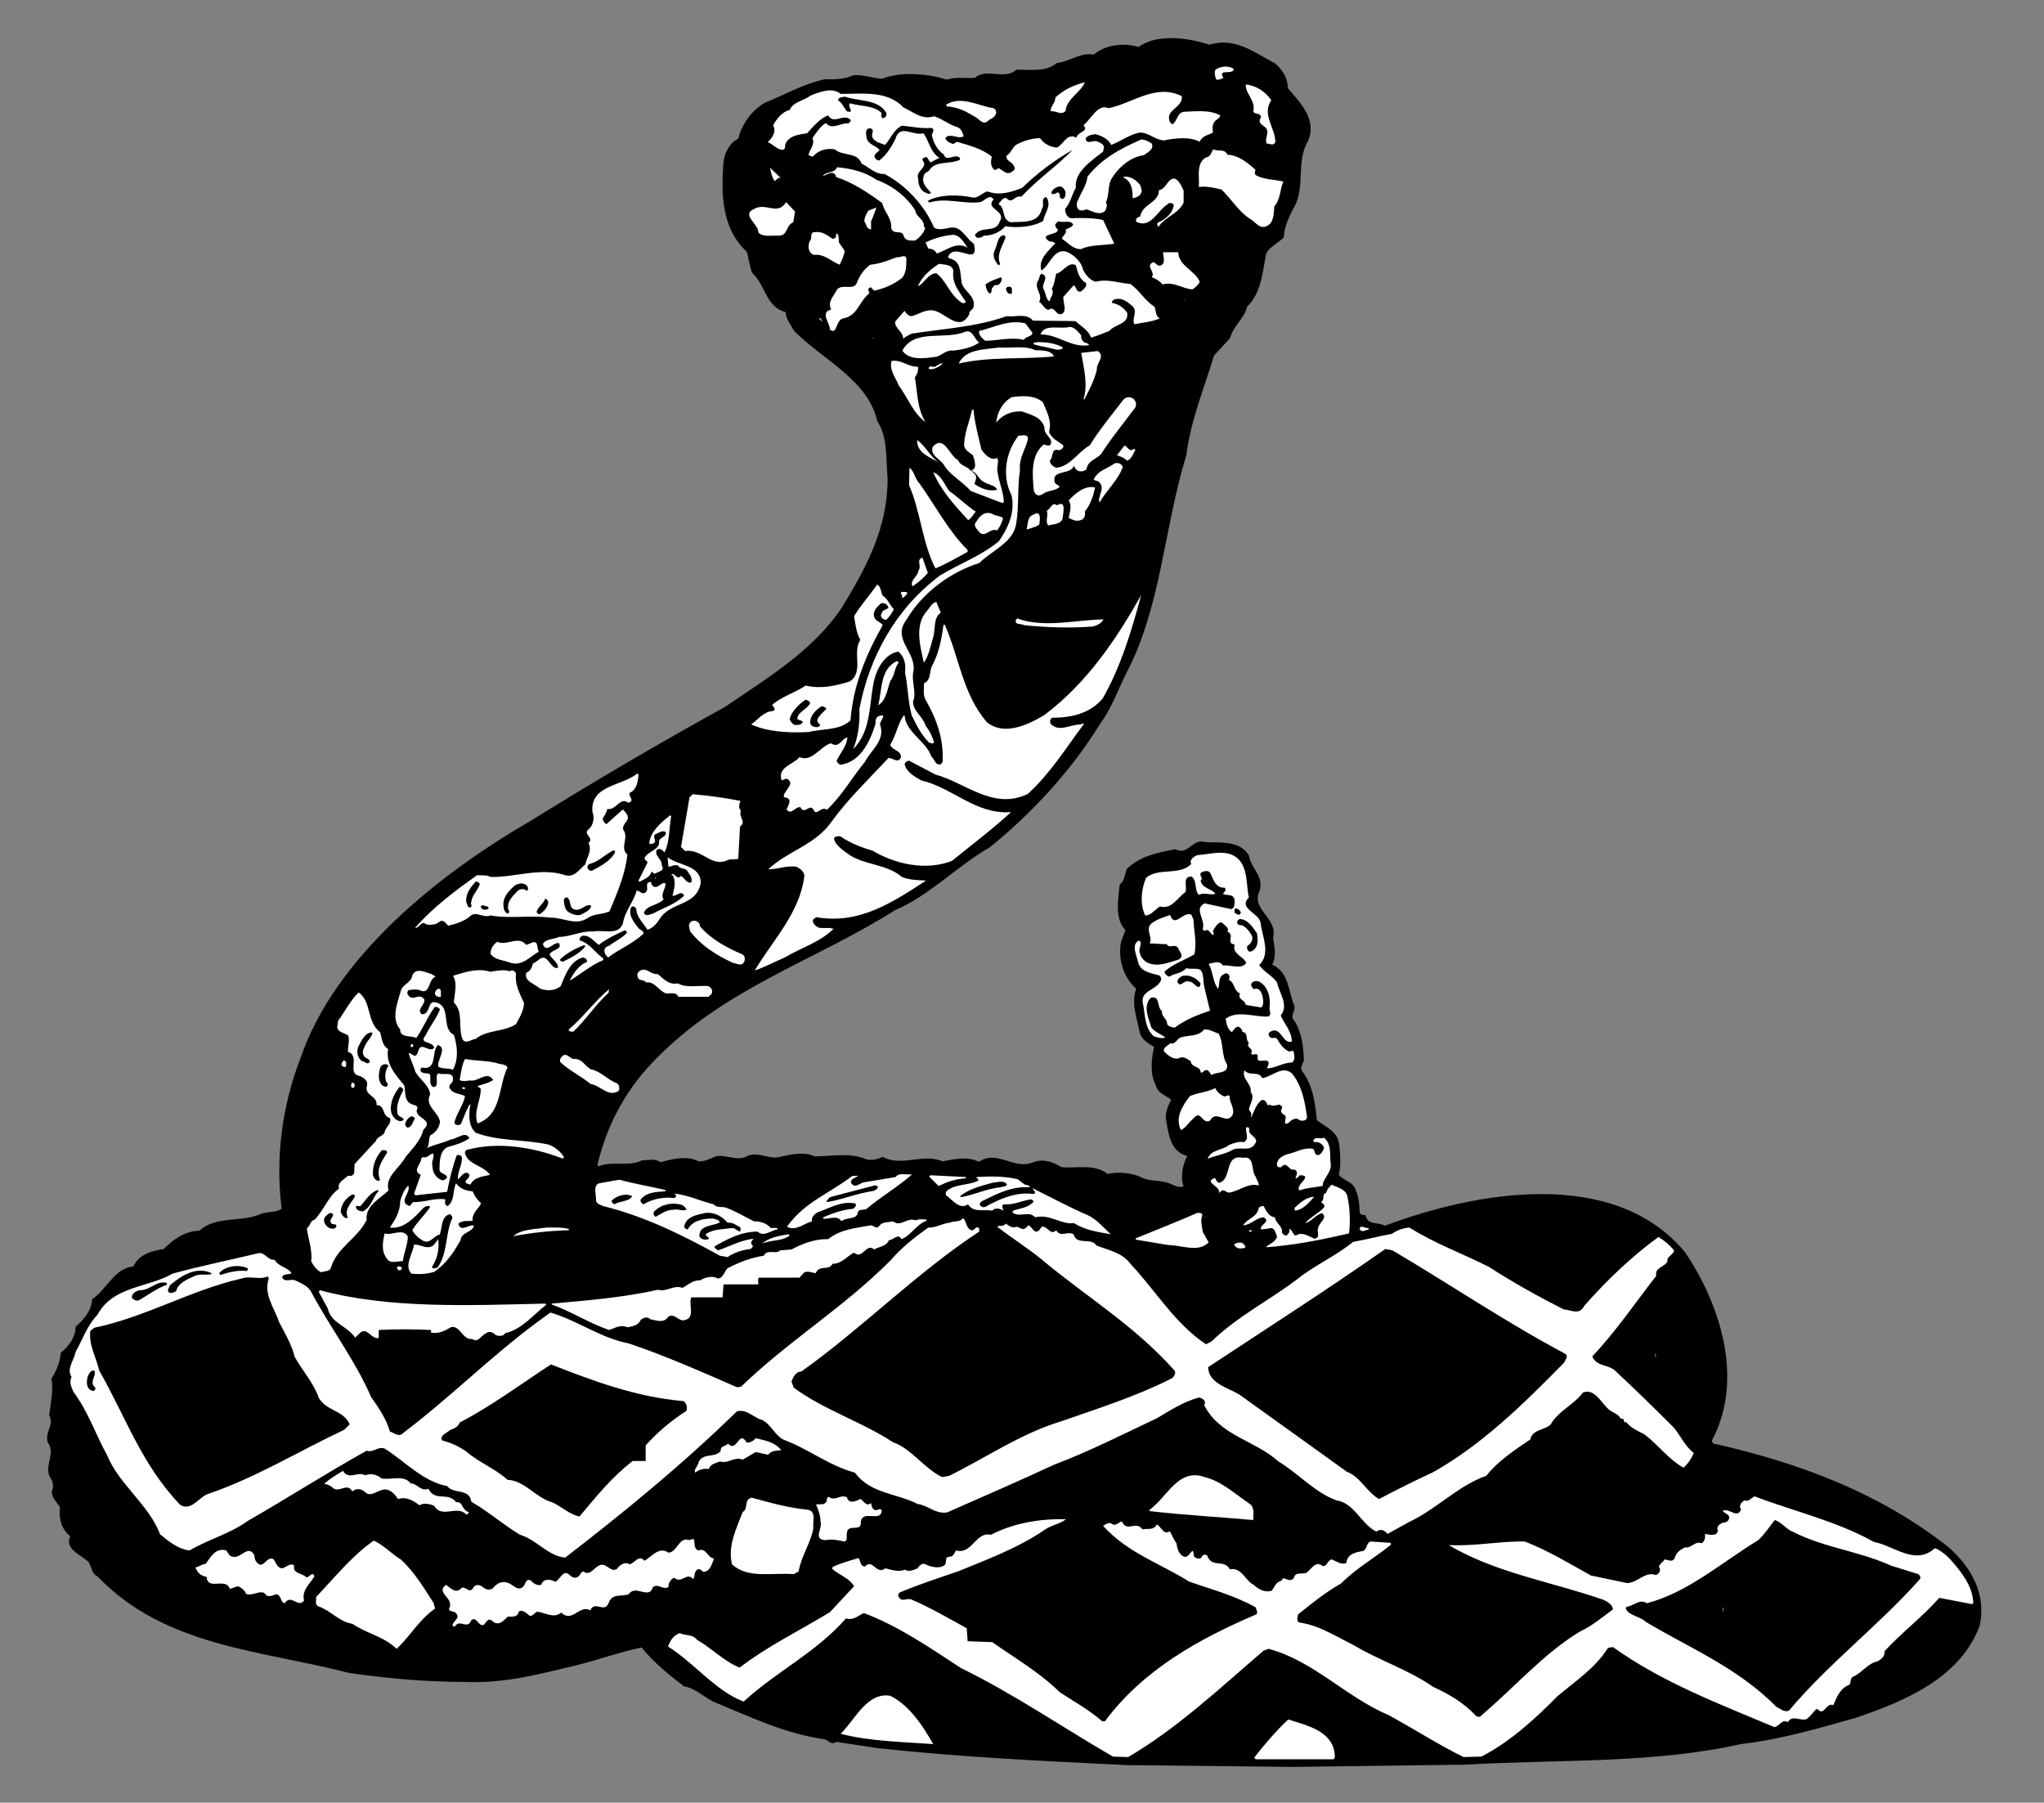 <?xml version="1.0" encoding="UTF-8" standalone="no"?>
<svg
   xmlns:dc="http://purl.org/dc/elements/1.1/"
   xmlns:cc="http://creativecommons.org/ns#"
   xmlns:rdf="http://www.w3.org/1999/02/22-rdf-syntax-ns#"
   xmlns:svg="http://www.w3.org/2000/svg"
   xmlns="http://www.w3.org/2000/svg"
   viewBox="0 0 609.333 537.333"
   height="537.333"
   width="609.333"
   xml:space="preserve"
   id="svg2"
   version="1.1"><rect x="0" y="0" width="609.333" height="537.333" fill="#808080" stroke="none"/><defs
     id="defs6" /><g
     transform="matrix(1.333,0,0,-1.333,0,537.333)"
     id="g10"><g
       transform="scale(0.1)"
       id="g12"><path
         id="path14"
         style="fill:#000000;fill-opacity:1;fill-rule:nonzero;stroke:none"
         d="m 2705,3931 c 58,18 102,-19 147,-42 17,-15 28,-33 28,-55 29,-34 66,-71 45,-119 -27,-43 -5,-106 -32,-149 -10,-20 -21,-41 -22,-66 -12,-12 -29,-19 -39,-35 -9,-42 -10,-87 -43,-120 -6,-26 -32,-44 -38,-70 l -36,-39 c -22,-73 -52,-144 -62,-223 -50,-162 -56,-341 -136,-491 -18,-37 -32,-76 -57,-110 -62,-101 -151,-199 -247,-276 -73,-42 -135,-108 -211,-140 -181,-115 -384,-174 -543,-341 -64,-67 -103,-145 -123,-229 l 3,-3 c 30,13 67,-2 96,13 15,1 30,5 42,-4 25,7 60,16 85,2 16,-1 28,8 42,12 24,2 48,-13 69,1 27,9 49,-11 75,-2 23,5 52,11 74,0 40,1 81,9 117,-7 13,-2 24,1 35,6 43,-23 90,9 134,-10 26,5 56,12 81,-1 42,28 77,-19 122,-1 22,9 45,0 63,-11 35,-3 74,8 103,-15 24,5 51,3 74,-7 15,-9 35,-7 53,-11 15,-2 28,-15 43,-10 -8,22 -2,48 8,68 -39,10 -42,52 -48,85 0,16 6,28 12,41 -11,9 -31,15 -34,32 -14,25 -10,59 -4,86 -12,7 -28,16 -32,32 -6,31 -20,65 -8,98 -29,26 -41,65 -34,105 l 10,26 c -25,25 -16,70 -13,102 12,9 11,23 16,35 30,29 70,37 109,44 28,-15 38,25 66,16 35,-2 78,4 98,-30 4,-28 34,-46 24,-79 -21,-42 42,-61 30,-105 3,-19 8,-43 -2,-60 37,-17 36,-57 48,-88 8,-14 -11,-26 2,-38 16,-25 20,-57 21,-88 -2,-8 -10,-16 -4,-24 24,-32 29,-70 33,-110 17,-13 43,-24 49,-48 3,-23 6,-51 0,-74 11,-14 33,-15 38,-35 7,-15 8,-33 9,-50 3,-6 9,-4 13,-6 5,-23 29,-14 43,-23 199,75 512,134 672,-60 78,-116 132,-283 60,-419 -2,-5 4,-10 8,-9 188,-43 366,-109 521,-231 52,-46 85,-107 69,-176 C 4383,277 4256,226 4151,190 4066,166 3981,141 3893,131 3699,87 3483,97 3276,85 l -383,-5 -373,4 c -186,9 -375,18 -558,38 l -92,14 c -11,-9 -18,5 -28,6 -89,13 -167,51 -247,84 -22,11 -40,30 -65,34 -34,26 -69,54 -95,87 -49,-10 -98,-28 -147,-40 -80,-19 -159,-41 -248,-37 -88,0 -175,8 -259,20 -196,51 -412,58 -563,216 -13,6 -13,21 -20,32 -17,17 -54,28 -41,58 -20,15 -26,41 -23,65 -7,11 -19,21 -18,36 6,12 1,24 -6,34 -9,26 14,52 -3,74 -8,23 15,39 3,61 3,27 10,55 5,82 11,18 19,36 21,58 17,14 33,34 33,58 20,18 36,37 37,62 33,21 49,69 92,73 13,27 41,35 68,39 23,23 48,40 80,41 37,34 94,18 136,37 15,6 35,3 48,12 -15,114 2,233 41,334 77,229 311,415 515,533 143,89 288,174 435,255 92,63 197,125 262,223 54,88 102,177 102,287 -4,45 1,93 -23,129 -21,93 -122,137 -186,202 -8,14 -18,26 -19,42 -45,12 -45,61 -75,88 -6,15 -7,31 -12,47 -55,51 -58,126 -52,201 3,21 13,42 33,52 8,32 29,62 59,80 45,18 87,43 136,53 21,-1 44,0 63,9 23,1 42,-7 64,-8 43,17 102,11 145,-2 20,7 41,2 62,4 28,23 66,-6 93,18 31,1 65,-6 90,15 29,3 52,24 83,19 26,22 66,27 100,17 44,31 111,20 159,5" /><path
         id="path16"
         style="fill:#ffffff;fill-opacity:1;fill-rule:nonzero;stroke:none"
         d="m 2759,3877 c 0,-15 -37,2 -23,-20 -5,-3 -11,-5 -16,-4 -2,6 -5,14 -2,22 11,8 29,10 41,2" /><path
         id="path18"
         style="fill:#ffffff;fill-opacity:1;fill-rule:nonzero;stroke:none"
         d="m 2426,3847 c -9,-23 -41,-37 -43,-64 -10,-11 -21,1 -33,-1 -2,11 11,19 10,31 20,18 42,28 66,34" /><path
         id="path20"
         style="fill:#ffffff;fill-opacity:1;fill-rule:nonzero;stroke:none"
         d="m 2843,3807 c -22,-33 10,-63 9,-94 -4,-9 -12,-3 -19,-3 -6,11 7,24 -2,35 -6,6 -19,10 -12,22 2,1 0,3 1,4 -4,9 -16,3 -17,12 5,24 -18,38 -17,59 23,-2 44,-16 57,-35" /><path
         id="path22"
         style="fill:#ffffff;fill-opacity:1;fill-rule:nonzero;stroke:none"
         d="m 1880,3821 c 48,0 105,8 140,-30 22,-10 42,-29 69,-20 19,-6 35,-20 54,-25 8,-5 10,-13 12,-20 -12,-6 -24,5 -37,0 l -4,-4 c 3,-8 11,-11 18,-13 l 8,5 c 27,-8 55,-15 78,-33 -2,-10 -4,-22 6,-30 3,0 6,1 8,4 8,-1 19,-18 31,-8 10,5 6,12 1,18 -5,5 -15,8 -13,18 12,7 13,22 27,27 14,7 32,12 48,12 9,-13 23,-20 38,-21 14,7 23,34 43,22 3,14 29,13 16,28 17,13 32,49 56,38 54,11 106,56 164,27 3,-27 -40,-30 -26,-59 l 5,-4 c 11,7 10,25 25,28 27,1 59,5 82,-8 -1,-8 -13,-10 -15,-18 -4,-6 -1,-16 -2,-21 -10,-5 -24,-7 -29,-20 -22,12 -56,8 -80,3 -23,1 -40,25 -64,15 -19,-6 -35,-18 -54,-25 -7,14 -21,20 -35,24 -8,-1 -16,-2 -22,-9 1,-17 18,-2 27,-8 5,-2 12,-5 14,-11 l -2,-11 c -25,-20 -65,-45 -61,-81 -9,-15 -12,-34 -24,-47 0,-9 4,-19 13,-21 25,1 51,1 72,-4 l 25,-53 c -25,-4 -54,-2 -74,-12 -18,-1 -29,14 -43,23 0,7 12,11 8,20 5,5 14,4 17,12 -6,11 -22,3 -31,7 -4,0 -7,-4 -9,-7 -1,-5 4,-9 6,-12 -2,-13 -45,-8 -19,-26 5,0 10,-1 13,-4 -15,-17 -39,-36 -31,-61 19,12 26,47 53,43 18,-5 37,-24 40,-41 6,-12 15,-23 28,-27 28,7 51,-3 78,-5 20,-14 32,-37 54,-51 4,-8 1,-21 12,-26 -19,-8 -37,-9 -57,-13 -7,13 9,29 -5,41 -12,10 -24,20 -41,14 -2,-2 -8,-6 -2,-8 13,-2 25,-11 32,-22 3,-26 -27,-24 -40,-40 -13,-5 -27,-11 -41,-15 -5,16 -23,26 -35,37 l -95,1 c -14,18 -41,7 -59,10 -66,-24 -141,-28 -212,-39 -7,-4 -14,-6 -19,-12 0,17 -20,24 -18,39 l 21,24 c 3,-5 8,-12 16,-12 15,4 30,15 47,13 27,-3 60,-52 82,-8 -2,7 8,9 9,15 7,27 -27,37 -27,60 -3,18 -1,39 -20,47 -3,2 -7,1 -10,5 14,37 71,-25 58,30 -16,10 -24,32 -43,36 -16,2 -31,-9 -46,0 -21,49 -63,95 -111,120 -21,-1 -34,15 -51,23 -10,27 -42,16 -60,32 -17,3 -36,-1 -49,-16 -4,0 -7,1 -10,4 3,12 15,23 9,37 8,12 17,26 30,34 14,-17 33,1 50,-1 2,2 7,4 5,8 -15,16 -37,-12 -50,10 -19,-7 -34,-26 -47,-40 -19,-3 -41,-5 -49,-25 0,-5 0,-11 -5,-12 -14,0 -22,13 -34,17 10,10 20,23 12,38 7,13 21,31 37,34 8,19 31,20 46,32 20,8 49,20 68,4" /><path
         id="path24"
         style="fill:#000000;fill-opacity:1;fill-rule:nonzero;stroke:none"
         d="m 1982,3779 c 2,-6 -2,-11 -6,-12 -9,-1 -2,9 -6,13 -19,16 -46,13 -69,20 -8,-7 13,-23 -7,-18 -7,9 -11,19 -20,25 2,8 10,6 15,8 31,-11 74,-5 93,-36" /><path
         id="path26"
         style="fill:#ffffff;fill-opacity:1;fill-rule:nonzero;stroke:none"
         d="m 2226,3786 c 7,-12 -7,-20 -14,-23 -14,-16 -22,4 -34,8 -19,12 -38,21 -61,22 l -1,4 c 34,21 72,-3 106,-8 l 4,-3" /><path
         id="path28"
         style="fill:#000000;fill-opacity:1;fill-rule:nonzero;stroke:none"
         d="m 2083,3745 c 9,-4 2,-10 1,-16 3,-17 12,-33 27,-44 5,-16 22,1 33,-5 2,-1 3,-3 3,-6 -21,-11 -52,-2 -67,-21 -2,-7 -13,-7 -14,-15 -6,-16 6,-27 16,-38 -5,-6 -11,1 -16,2 -11,8 -12,20 -13,31 -5,17 24,23 10,40 -1,3 2,5 5,6 9,3 7,-9 14,-11 6,4 13,7 19,10 -21,13 -23,38 -36,55 -23,-7 -53,23 -63,-14 -9,-17 -20,-36 -36,-47 -5,1 -8,3 -10,7 -2,8 7,11 11,17 -8,9 -26,12 -29,27 -1,7 -4,21 7,21 3,1 5,-2 7,-4 0,-6 -4,-12 0,-18 7,-10 18,-11 27,-15 13,13 19,34 38,43 22,-2 44,-7 66,-5" /><path
         id="path30"
         style="fill:#ffffff;fill-opacity:1;fill-rule:nonzero;stroke:none"
         d="m 2577,3709 h -1 c 5,-12 -10,-19 -18,-25 -30,-4 -57,-27 -73,-54 -8,-16 -4,-36 -12,-52 5,-5 1,-12 -1,-18 -13,-13 -30,0 -43,3 -4,-3 -10,-3 -15,-2 -8,5 -7,17 -3,23 7,17 19,33 21,52 33,42 77,64 120,83 10,0 18,-5 25,-10" /><path
         id="path32"
         style="fill:#000000;fill-opacity:1;fill-rule:nonzero;stroke:none"
         d="m 2399,3696 c -36,-37 -79,-66 -115,-105 -14,5 -21,-18 -33,-3 -9,2 -13,-8 -18,-13 17,-11 6,-34 27,-41 27,2 62,-4 70,30 7,7 -4,25 10,26 13,-18 -4,-35 -7,-53 -24,-14 -58,-16 -85,-12 -12,-14 -30,-21 -48,-21 -4,-4 -11,-6 -16,-4 l -4,5 c 14,23 47,3 56,31 15,25 -34,27 -14,49 -9,14 -20,-4 -30,-6 -37,-5 -76,11 -114,-1 l -3,4 c 28,15 70,14 102,7 12,0 20,11 31,14 27,-10 53,-2 78,8 35,34 74,63 113,85" /><path
         id="path34"
         style="fill:#ffffff;fill-opacity:1;fill-rule:nonzero;stroke:none"
         d="m 2745,3685 c 25,-1 45,-18 63,-34 -2,-3 -3,-9 1,-12 18,-10 41,-9 61,-14 -8,-18 -6,-40 -20,-55 -2,-16 0,-37 -18,-45 -15,-6 -22,7 -34,15 -27,16 -45,47 -66,67 -16,4 -33,8 -51,6 2,21 -7,53 16,66 10,1 12,11 16,18 11,-5 26,2 32,-12" /><path
         id="path36"
         style="fill:#ffffff;fill-opacity:1;fill-rule:nonzero;stroke:none"
         d="m 1960,3629 c 33,-12 67,-36 87,-69 2,-15 21,-19 19,-36 l 3,-2 c -1,-9 -12,-23 -23,-29 -10,0 -21,-1 -25,10 -3,16 -23,1 -28,18 2,22 -16,36 -20,56 -33,24 -66,46 -103,58 -4,18 -22,5 -30,2 7,12 26,5 32,20 32,-3 62,-10 88,-28" /><path
         id="path38"
         style="fill:#ffffff;fill-opacity:1;fill-rule:nonzero;stroke:none"
         d="m 1746,3633 c -6,2 -9,-3 -13,-7 -6,6 -9,21 -11,30 l 24,-23" /><path
         id="path40"
         style="fill:#ffffff;fill-opacity:1;fill-rule:nonzero;stroke:none"
         d="m 2553,3607 c 2,-11 -9,-17 -18,-19 h -2 c 0,19 -2,38 -22,47 15,4 30,-6 39,-18 l 3,-10" /><path
         id="path42"
         style="fill:#ffffff;fill-opacity:1;fill-rule:nonzero;stroke:none"
         d="m 2647,3605 v -27 c -11,-25 -42,-32 -56,-54 -4,2 -3,7 -2,9 17,7 34,21 36,40 -3,4 -9,6 -13,2 -24,-15 -38,-56 -71,-40 -2,8 3,10 9,12 5,29 41,29 42,59 17,2 20,30 37,25 10,-7 13,-16 18,-26" /><path
         id="path44"
         style="fill:#000000;fill-opacity:1;fill-rule:nonzero;stroke:none"
         d="m 2383,3601 c 0,-5 0,-11 -5,-14 -4,-2 -7,1 -8,4 1,5 -1,9 -5,10 -3,-3 -7,-4 -12,-4 l -2,3 c 2,7 10,12 17,14 8,1 13,-6 15,-13" /><path
         id="path46"
         style="fill:#ffffff;fill-opacity:1;fill-rule:nonzero;stroke:none"
         d="m 1774,3534 c -17,-7 -12,-30 -32,-30 -16,1 -35,-4 -46,7 1,19 -40,40 -9,53 26,15 52,-16 71,15 l 20,-21 -4,-24" /><path
         id="path48"
         style="fill:#ffffff;fill-opacity:1;fill-rule:nonzero;stroke:none"
         d="m 1948,3536 v -18 c -11,1 -10,12 -15,18 0,10 5,17 9,24 l 18,7 c -4,-10 -7,-21 -12,-31" /><path
         id="path50"
         style="fill:#ffffff;fill-opacity:1;fill-rule:nonzero;stroke:none"
         d="m 1862,3497 c 4,0 8,3 8,7 v 5 c 6,0 6,-12 6,-20 l 13,-19 c -1,-11 -7,-21 -11,-31 -19,7 -34,25 -58,22 -13,5 -14,20 -9,31 7,7 -2,20 12,20 16,2 27,-7 39,-15" /><path
         id="path52"
         style="fill:#ffffff;fill-opacity:1;fill-rule:nonzero;stroke:none"
         d="m 2164,3477 c -25,15 -47,-6 -69,-13 -4,8 -11,11 -19,11 l -6,14 c 19,9 39,15 61,17 17,-1 24,-17 33,-29" /><path
         id="path54"
         style="fill:#000000;fill-opacity:1;fill-rule:nonzero;stroke:none"
         d="m 2249,3501 c -6,-19 -22,-39 -12,-61 l -4,-2 c -8,9 -14,20 -9,32 7,12 6,35 22,35 l 3,-4" /><path
         id="path56"
         style="fill:#ffffff;fill-opacity:1;fill-rule:nonzero;stroke:none"
         d="m 2635,3467 c 1,-31 38,-41 48,-66 -2,-6 -10,-13 -16,-17 -23,1 -41,18 -67,11 -6,7 -15,13 -24,16 9,13 -17,26 4,34 5,-3 9,-9 15,-8 13,5 6,20 6,30 h 34" /><path
         id="path58"
         style="fill:#ffffff;fill-opacity:1;fill-rule:nonzero;stroke:none"
         d="m 2027,3453 c 0,-15 0,-31 -9,-43 -19,-15 -40,-24 -63,-29 -4,2 -6,11 -11,6 -5,-3 0,-7 0,-12 -23,-18 -26,-51 -59,-56 -17,-5 -12,-38 -29,-25 0,15 -23,39 3,45 -10,17 7,31 13,45 13,13 37,-3 44,14 6,16 16,31 30,41 22,2 41,10 60,17 8,-2 18,8 21,-3" /><path
         id="path60"
         style="fill:#ffffff;fill-opacity:1;fill-rule:nonzero;stroke:none"
         d="m 2132,3426 c -4,-29 14,-48 28,-70 -5,-7 -12,0 -17,4 -21,18 -28,44 -49,60 -18,0 -28,-24 -41,-29 8,21 28,38 47,50 12,-2 29,-1 32,-15" /><path
         id="path62"
         style="fill:#000000;fill-opacity:1;fill-rule:nonzero;stroke:none"
         d="m 2429,3398 c 2,-9 -6,-14 -12,-19 -11,-2 -9,11 -16,14 l -23,-26 c -1,-13 9,-30 -3,-38 -15,-5 -16,20 -30,9 -10,2 -13,13 -21,18 9,18 -12,29 -3,47 5,4 2,20 13,14 10,-10 -4,-19 -1,-31 6,-9 5,-23 14,-29 2,10 12,18 5,28 6,10 7,22 10,34 16,3 26,28 44,19 4,-15 7,-31 23,-40" /><path
         id="path64"
         style="fill:#000000;fill-opacity:1;fill-rule:nonzero;stroke:none"
         d="m 2240,3409 c 1,-7 -4,-14 -10,-16 -6,3 -8,-3 -11,-6 -3,-3 1,-13 -7,-12 -5,6 -7,12 -8,20 10,8 23,11 34,16 l 2,-2" /><path
         id="path66"
         style="fill:#000000;fill-opacity:1;fill-rule:nonzero;stroke:none"
         d="m 2263,3385 v -10 c -6,-4 -12,3 -13,8 -2,8 12,10 13,2" /><path
         id="path68"
         style="fill:#ffffff;fill-opacity:1;fill-rule:nonzero;stroke:none"
         d="m 2651,3361 -5,1 h 3 z" /><path
         id="path70"
         style="fill:#ffffff;fill-opacity:1;fill-rule:nonzero;stroke:none"
         d="m 1840,3311 -9,8 h 4 z" /><path
         id="path72"
         style="fill:#ffffff;fill-opacity:1;fill-rule:nonzero;stroke:none"
         d="m 2309,3287 c -1,-10 -15,-7 -19,-16 -29,7 -60,-2 -87,-2 -7,6 -16,15 -13,22 34,8 66,26 103,17 l 16,-21" /><path
         id="path74"
         style="fill:#ffffff;fill-opacity:1;fill-rule:nonzero;stroke:none"
         d="m 2418,3281 c -1,-8 3,-14 10,-17 3,1 4,-2 7,-3 v -2 c -41,-6 -69,25 -108,24 8,25 43,11 65,17 11,0 19,-11 26,-19" /><path
         id="path76"
         style="fill:#ffffff;fill-opacity:1;fill-rule:nonzero;stroke:none"
         d="m 2190,3265 c -16,-11 -38,-16 -59,-18 -15,2 -25,-11 -38,-14 -25,-3 -59,-9 -75,14 27,50 95,23 140,42 18,6 20,-16 32,-24" /><path
         id="path78"
         style="fill:#ffffff;fill-opacity:1;fill-rule:nonzero;stroke:none"
         d="m 1951,3275 h 2 v 1 h -2 v -1" /><path
         id="path80"
         style="fill:#ffffff;fill-opacity:1;fill-rule:nonzero;stroke:none"
         d="m 2377,3254 c -1,-5 -9,-5 -14,-5 -17,5 -35,7 -51,12 -2,7 5,2 6,5 21,0 42,-2 59,-12" /><path
         id="path82"
         style="fill:#ffffff;fill-opacity:1;fill-rule:nonzero;stroke:none"
         d="m 2315,3248 c 15,-1 35,1 42,-14 -70,-7 -146,0 -213,-16 15,33 58,31 90,36 27,-2 58,5 81,-6" /><path
         id="path84"
         style="fill:#ffffff;fill-opacity:1;fill-rule:nonzero;stroke:none"
         d="m 2453,3204 c -6,-24 -17,-45 -28,-66 h -2 c 11,34 0,72 -5,104 l 37,4 c 18,-12 -4,-27 -2,-42" /><path
         id="path86"
         style="fill:#ffffff;fill-opacity:1;fill-rule:nonzero;stroke:none"
         d="m 2053,3211 c 1,-10 -2,-17 -7,-24 6,-34 5,-71 24,-100 -28,20 -40,55 -60,82 -7,18 -22,35 -16,55 23,3 37,-14 59,-13" /><path
         id="path88"
         style="fill:#ffffff;fill-opacity:1;fill-rule:nonzero;stroke:none"
         d="m 2108,3218 c -7,-7 -21,-15 -31,-12 0,12 12,0 17,7 5,2 10,7 14,5" /><path
         id="path90"
         style="fill:#ffffff;fill-opacity:1;fill-rule:nonzero;stroke:none"
         d="m 2332,3132 c 9,-21 21,-43 14,-67 6,-15 19,-20 31,-29 4,-6 -4,-10 -8,-12 -19,7 -13,-16 -21,-23 0,-8 7,-13 14,-16 32,3 49,36 75,50 23,37 49,68 76,103 5,5 12,6 19,3 7,-4 11,-13 7,-21 -25,-34 -55,-70 -77,-105 -10,-10 -30,-15 -32,-33 -5,-5 -13,-6 -19,-4 -5,3 -8,7 -9,12 -8,-23 -52,-7 -43,-39 l 11,-8 c -8,-10 -26,-8 -37,-16 -9,-7 -18,-4 -21,7 -3,34 -8,78 22,103 5,0 12,-6 16,1 5,14 -16,21 -14,36 -6,25 -32,30 -51,37 -23,1 -43,-7 -57,-25 2,22 13,45 35,57 24,3 49,5 69,-11" /><path
         id="path92"
         style="fill:#ffffff;fill-opacity:1;fill-rule:nonzero;stroke:none"
         d="m 2177,3115 c 3,-31 11,-60 18,-90 8,-10 20,-25 35,-18 5,-8 -2,-21 1,-32 3,-23 13,-43 14,-66 l -3,-3 -71,27 c -20,23 -47,35 -61,60 -9,12 -31,21 -24,39 26,28 37,-21 57,-30 4,-13 21,-13 28,-24 17,6 7,25 5,35 -8,6 -18,11 -20,22 1,29 12,53 18,80 h 3" /><path
         id="path94"
         style="fill:#ffffff;fill-opacity:1;fill-rule:nonzero;stroke:none"
         d="m 2299,3050 c -5,-24 -21,-43 -18,-71 -6,-37 -2,-80 -8,-116 -5,-45 -54,-62 -83,-91 -64,-20 -127,-66 -163,-127 -34,-45 26,-73 15,-119 -3,-22 8,-45 0,-63 -1,-22 23,-35 28,-55 9,-11 15,-24 19,-37 -3,-5 -8,-1 -12,0 -18,19 -27,38 -38,60 -9,34 -8,62 -15,96 2,19 -1,35 -15,47 -30,-5 -48,-38 -54,-64 -12,-53 -6,-114 -47,-154 11,26 15,57 14,90 22,115 80,223 180,298 44,27 93,44 132,77 20,29 37,64 28,103 -22,42 -13,97 16,133 7,-1 20,5 21,-7" /><path
         id="path96"
         style="fill:#ffffff;fill-opacity:1;fill-rule:nonzero;stroke:none"
         d="m 2101,2996 c -19,12 -51,21 -50,51 20,-14 29,-38 50,-51" /><path
         id="path98"
         style="fill:#ffffff;fill-opacity:1;fill-rule:nonzero;stroke:none"
         d="m 2535,3027 c 2,1 3,-1 4,-2 -5,-9 -9,-22 -19,-24 -6,7 -14,9 -22,12 l 17,22 c 6,-3 12,-16 20,-8" /><path
         id="path100"
         style="fill:#ffffff;fill-opacity:1;fill-rule:nonzero;stroke:none"
         d="m 2511,2987 c -10,-29 -36,-52 -51,-78 h -2 c -2,15 14,31 0,44 -4,4 -9,2 -12,6 10,21 31,24 47,36 8,2 15,-1 18,-8" /><path
         id="path102"
         style="fill:#ffffff;fill-opacity:1;fill-rule:nonzero;stroke:none"
         d="m 2057,2949 c 35,-49 63,-104 107,-148 v -4 c -24,-13 -48,-27 -72,-37 -30,58 -33,127 -59,186 l 1,39 c 11,-8 12,-25 23,-36" /><path
         id="path104"
         style="fill:#000000;fill-opacity:1;fill-rule:nonzero;stroke:none"
         d="m 2201,2953 c 9,-6 25,-7 29,-17 -18,-5 -37,3 -51,13 3,7 7,17 0,23 l -7,6 c 14,-3 16,-20 29,-25" /><path
         id="path106"
         style="fill:#ffffff;fill-opacity:1;fill-rule:nonzero;stroke:none"
         d="m 2123,2933 c 20,-14 39,-33 59,-46 -5,-7 -11,-16 -17,-19 -31,34 -61,67 -78,107 19,-7 25,-28 36,-42" /><path
         id="path108"
         style="fill:#ffffff;fill-opacity:1;fill-rule:nonzero;stroke:none"
         d="m 2449,2941 c -4,-19 -10,-38 -23,-54 2,-8 -1,-17 -9,-19 -10,-4 -19,1 -27,5 2,12 8,28 0,39 16,17 36,34 59,29" /><path
         id="path110"
         style="fill:#ffffff;fill-opacity:1;fill-rule:nonzero;stroke:none"
         d="m 2376,2870 c -6,-12 -21,-11 -32,-14 -7,10 1,22 -3,33 9,4 12,21 23,12 22,14 13,-21 12,-31" /><path
         id="path112"
         style="fill:#ffffff;fill-opacity:1;fill-rule:nonzero;stroke:none"
         d="m 2243,2873 c -2,-11 -7,-20 -13,-28 -16,6 -25,-16 -39,-5 -5,7 -16,15 -8,24 8,13 19,25 36,18 7,-5 17,-4 24,-9" /><path
         id="path114"
         style="fill:#ffffff;fill-opacity:1;fill-rule:nonzero;stroke:none"
         d="m 2324,2858 c -8,-6 -19,-8 -28,-11 3,11 1,29 15,33 18,12 15,-12 13,-22" /><path
         id="path116"
         style="fill:#ffffff;fill-opacity:1;fill-rule:nonzero;stroke:none"
         d="m 2075,2750 c -9,-11 -22,-22 -34,-30 -8,12 12,22 13,35 8,10 -6,25 9,29 l 12,-34" /><path
         id="path118"
         style="fill:#ffffff;fill-opacity:1;fill-rule:nonzero;stroke:none"
         d="m 1974,2699 c 12,-7 15,-21 25,-30 -4,-9 -10,-17 -17,-24 -7,0 -16,7 -10,15 2,8 10,7 15,12 -2,8 -11,13 -18,9 -9,-9 -19,-18 -13,-32 4,-8 14,-9 18,-16 -37,-66 -66,-134 -72,-213 -25,-23 -62,-18 -94,-26 -44,-2 -90,0 -128,17 14,10 28,29 48,30 10,3 0,11 -1,14 22,19 51,27 75,43 34,-8 65,-1 98,9 33,21 5,65 24,93 -9,16 -11,35 -14,53 15,25 35,47 52,71 8,-5 8,-17 12,-25" /><path
         id="path120"
         style="fill:#ffffff;fill-opacity:1;fill-rule:nonzero;stroke:none"
         d="m 2029,2703 c -4,-2 -8,-11 -12,-8 3,5 -6,9 0,13 3,-3 12,3 12,-5" /><path
         id="path122"
         style="fill:#ffffff;fill-opacity:1;fill-rule:nonzero;stroke:none"
         d="m 2552,2700 c -21,-78 -45,-159 -86,-231 -29,-34 -71,-43 -113,-43 -5,-3 -6,-9 -3,-14 19,-19 43,-1 66,-1 2,0 5,4 8,1 -40,-53 -73,-108 -125,-156 -77,-38 -140,25 -207,43 l -59,31 c -4,0 -8,-3 -10,-7 3,-18 23,-29 37,-37 70,-16 122,-77 201,-71 -41,-38 -88,-73 -132,-109 -59,-23 -128,-7 -178,23 -25,7 -50,17 -72,32 -5,0 -11,1 -14,-5 3,-16 22,-27 35,-37 36,-23 83,-20 117,-49 17,-7 35,-7 54,-8 -72,-47 -149,-99 -245,-82 -3,-1 -6,-4 -8,-6 -1,-8 6,-14 12,-17 10,-3 24,1 34,-3 -30,-30 -72,-42 -107,-63 -23,-10 -45,-22 -69,-30 41,69 102,130 111,213 -2,9 -10,15 -18,19 -22,3 -43,-6 -63,-6 43,41 105,54 142,107 36,50 84,96 127,142 9,1 22,-14 28,2 0,16 -21,15 -24,28 13,20 16,45 30,65 h 2 c 3,-38 49,-58 60,-92 8,-6 8,-20 21,-17 l 4,5 c 3,54 -15,99 -39,141 -5,10 -2,24 -3,35 18,7 11,29 20,42 14,27 20,58 24,89 h 3 c 32,-73 40,-155 94,-218 39,-31 91,-6 127,15 97,72 164,173 218,269" /><path
         id="path124"
         style="fill:#ffffff;fill-opacity:1;fill-rule:nonzero;stroke:none"
         d="m 2104,2661 c -18,-12 -11,-39 -18,-58 -5,-19 -10,-40 -20,-54 -8,37 -22,85 8,117 6,7 10,17 20,19 l 10,-24" /><path
         id="path126"
         style="fill:#ffffff;fill-opacity:1;fill-rule:nonzero;stroke:none"
         d="m 2468,2646 c -5,-9 -15,-14 -25,-16 -50,-4 -103,-2 -152,3 -7,4 -23,0 -19,12 l 3,3 c 60,-22 131,-3 193,-2" /><path
         id="path128"
         style="fill:#ffffff;fill-opacity:1;fill-rule:nonzero;stroke:none"
         d="m 2010,2550 c -10,-13 -9,-30 -19,-42 -7,-19 -9,-43 -27,-54 9,35 4,81 42,99 l 4,-3" /><path
         id="path130"
         style="fill:#000000;fill-opacity:1;fill-rule:nonzero;stroke:none"
         d="m 1812,2459 c -6,-14 -29,-20 -29,-36 l 12,-5 c 0,-6 -7,-8 -12,-8 -8,-2 -15,6 -17,13 4,17 20,33 35,43 5,0 9,-3 11,-7" /><path
         id="path132"
         style="fill:#000000;fill-opacity:1;fill-rule:nonzero;stroke:none"
         d="m 1848,2446 c -8,-10 -31,-25 -14,-35 0,-5 -5,-6 -8,-6 -6,0 -13,3 -14,9 -1,17 13,30 26,38 4,-2 9,-2 10,-6" /><path
         id="path134"
         style="fill:#ffffff;fill-opacity:1;fill-rule:nonzero;stroke:none"
         d="m 1968,2411 c 13,-35 -20,-57 -34,-84 -29,-35 -50,-74 -85,-107 -11,10 -23,-14 -29,-1 -9,18 -20,-12 -30,7 -12,2 -20,-19 -31,-5 3,7 8,14 6,22 -3,4 -7,5 -12,5 -3,14 29,31 6,42 l -11,-4 c -10,30 26,35 40,52 28,-12 45,23 70,31 5,-3 12,-6 18,-1 6,3 11,13 19,14 -1,-19 -16,-35 -24,-52 1,-4 4,-7 8,-9 46,5 68,55 79,92 0,7 0,14 8,17 20,6 1,-12 2,-19" /><path
         id="path136"
         style="fill:#ffffff;fill-opacity:1;fill-rule:nonzero;stroke:none"
         d="m 1428,2297 c -2,-15 -4,-32 -20,-39 -3,-8 13,-18 -3,-22 -19,14 -27,-18 -47,-14 -1,-8 -6,-14 -10,-21 0,-6 4,-10 8,-13 l 37,33 c 5,-6 16,-15 9,-25 -5,-7 -13,-16 -6,-24 9,-17 -10,-37 7,-52 -5,-46 -23,-86 -40,-127 -15,-7 -35,-5 -49,-15 -27,-18 -55,2 -84,1 -46,6 -89,-3 -133,5 -17,-7 -33,12 -47,-3 -14,-11 -31,-16 -48,-20 -4,5 -11,15 -19,9 -8,-7 -20,-8 -30,-6 -10,10 -15,-8 -24,-8 v 1 c 39,45 90,83 138,117 10,-1 22,1 30,-4 56,-1 112,22 167,4 21,-6 31,13 45,24 3,16 16,30 7,48 15,12 -16,20 2,32 9,9 12,25 7,37 -6,61 67,58 101,87 l 2,-5" /><path
         id="path138"
         style="fill:#ffffff;fill-opacity:1;fill-rule:nonzero;stroke:none"
         d="m 1656,2240 c -3,-7 -5,-16 1,-22 -6,-14 13,-25 -2,-35 -1,-23 -3,-50 -4,-72 -5,-3 -16,0 -23,-3 -37,-18 -58,26 -96,20 l -9,9 19,111 7,7 c 36,-3 72,-8 107,-15" /><path
         id="path140"
         style="fill:#ffffff;fill-opacity:1;fill-rule:nonzero;stroke:none"
         d="m 1501,2206 c -5,-27 -3,-58 -15,-81 -5,6 -11,10 -17,6 -7,-13 12,-21 11,-35 8,-13 -9,-14 -16,-19 l -7,5 c -3,-13 -17,-17 -27,-23 l -2,3 20,40 c 0,5 -9,6 -6,12 10,15 34,17 32,36 2,10 16,8 15,20 -6,5 -14,0 -20,-3 -16,-5 7,-20 -12,-23 h -5 c 1,26 26,48 47,64 l 2,-2" /><path
         id="path142"
         style="fill:#000000;fill-opacity:1;fill-rule:nonzero;stroke:none"
         d="m 1376,2126 c -10,-20 -33,-32 -52,-42 -5,-1 -7,2 -10,5 -2,6 3,11 8,11 19,6 33,22 51,30 l 3,-4" /><path
         id="path144"
         style="fill:#ffffff;fill-opacity:1;fill-rule:nonzero;stroke:none"
         d="m 2765,2114 c 27,-22 21,-59 28,-90 -25,-24 22,-34 26,-56 3,-30 24,-69 -3,-95 10,-15 30,-24 40,-39 5,-24 27,-51 8,-74 9,-19 25,-36 25,-58 -21,-7 -24,36 -48,22 -5,-3 -5,-8 -1,-12 4,-5 12,1 16,-4 6,-11 15,-23 26,-28 4,-1 8,3 11,0 1,-8 5,-20 -4,-25 -20,0 -37,-13 -56,-13 2,4 5,8 4,14 -6,10 -29,-7 -24,14 -3,9 -13,-2 -15,6 7,11 -13,12 -5,23 -9,8 0,22 -15,25 1,6 -5,8 -7,11 -8,1 -12,-7 -16,-12 -10,6 -12,19 -14,30 27,20 65,3 96,5 7,5 2,11 2,18 3,23 -2,48 -23,60 -6,2 -15,2 -18,-6 0,-5 3,-8 6,-11 12,5 17,-7 19,-14 2,-8 4,-20 -2,-27 l -35,6 c -2,12 -19,11 -13,26 -14,4 -11,24 -25,30 2,3 2,8 1,10 -4,6 -9,5 -13,2 -13,-7 -7,-22 -12,-32 -12,15 -11,38 -21,56 11,1 23,9 32,-4 17,2 42,-10 52,6 -6,15 -32,19 -26,41 -21,3 2,21 -16,29 5,10 -8,14 -13,21 -9,-1 -15,-12 -19,-19 -2,-4 5,-7 -1,-10 -5,4 -9,15 -17,10 -3,-1 -6,2 -5,5 6,20 -21,44 4,56 l 60,-13 c 2,1 6,4 6,7 2,9 3,22 -9,24 -5,1 -11,1 -16,3 1,3 9,8 4,14 -20,-1 -25,17 -32,32 -4,8 -13,5 -19,3 -10,-6 5,-13 -3,-19 3,-18 26,-18 33,-30 -13,-3 -26,4 -37,-2 -11,12 -3,30 -16,41 -22,0 -9,-22 -14,-35 -18,-12 -30,-39 -57,-32 -11,-7 -21,-21 -33,-20 -12,25 -9,58 2,84 28,24 75,4 101,31 -5,10 7,18 15,20 29,2 61,13 86,-5" /><path
         id="path146"
         style="fill:#ffffff;fill-opacity:1;fill-rule:nonzero;stroke:none"
         d="m 1567,2056 c -10,-53 -69,-40 -93,-82 -6,-9 -15,-19 -26,-22 -9,15 -25,28 -25,47 -3,4 -7,7 -11,4 -8,-16 4,-33 15,-46 3,-6 13,-6 12,-14 -25,-23 -54,-34 -79,-53 -9,7 -14,22 2,26 13,10 29,17 40,29 1,3 -3,4 -4,6 -20,-9 -41,-19 -59,-33 -12,9 -22,24 -38,20 -3,-3 -7,-6 -4,-10 21,-6 34,-27 52,-40 v -4 c -27,-11 -50,-31 -75,-46 8,16 21,36 39,42 0,6 -4,9 -9,10 -29,-7 -40,-40 -50,-64 -13,-11 -30,-11 -46,-6 -11,11 -37,16 -31,36 9,3 13,12 15,21 9,2 16,15 26,12 12,-6 17,-26 30,-22 0,12 -13,19 -19,29 3,12 30,11 21,26 -13,3 -28,-24 -36,-2 6,12 24,10 36,16 26,0 50,14 77,12 22,5 56,-10 66,18 4,27 24,48 31,74 7,-1 13,-11 20,-4 9,7 -5,22 12,23 0,-4 2,-9 7,-11 10,-3 16,11 25,8 2,-12 -12,-24 -4,-36 -12,-14 -37,-12 -44,-30 4,-10 14,-3 20,-2 24,13 50,21 70,40 -6,14 -18,-2 -26,0 3,12 9,33 0,46 h -2 v 2 c 7,4 12,-14 20,-4 8,-1 13,-18 24,-14 3,9 -3,17 -8,24 -5,10 -17,4 -22,14 -8,2 -15,-3 -21,-3 l -2,21 c 24,-19 75,-17 74,-58" /><path
         id="path148"
         style="fill:#ffffff;fill-opacity:1;fill-rule:nonzero;stroke:none"
         d="m 1465,2066 h 2 v 2 h -2 v -2" /><path
         id="path150"
         style="fill:#000000;fill-opacity:1;fill-rule:nonzero;stroke:none"
         d="m 1073,2054 c -4,-14 -18,-25 -19,-40 -3,-5 4,-9 -2,-12 -7,-2 -6,7 -9,10 -3,21 10,35 21,48 4,-1 8,-2 9,-6" /><path
         id="path152"
         style="fill:#000000;fill-opacity:1;fill-rule:nonzero;stroke:none"
         d="m 1181,2045 c 0,-3 -1,-5 -3,-6 -5,5 -13,5 -19,1 -11,-11 -23,-22 -23,-37 -2,-6 8,-11 -1,-15 -6,3 -9,10 -9,17 -2,18 9,31 22,43 10,10 29,11 33,-3" /><path
         id="path154"
         style="fill:#000000;fill-opacity:1;fill-rule:nonzero;stroke:none"
         d="m 1286,1997 c 15,-3 24,14 36,9 -1,-11 -14,-15 -22,-20 -10,-4 -20,1 -28,5 -9,6 -10,16 -11,26 -1,4 5,10 9,6 8,-8 2,-23 16,-26" /><path
         id="path156"
         style="fill:#000000;fill-opacity:1;fill-rule:nonzero;stroke:none"
         d="m 1226,2014 c 0,-11 -9,-20 -18,-27 -4,-1 -7,2 -8,5 3,11 16,19 19,29 4,0 7,-4 7,-7" /><path
         id="path158"
         style="fill:#000000;fill-opacity:1;fill-rule:nonzero;stroke:none"
         d="m 1092,2003 c 2,-5 -3,-6 -6,-6 -5,-1 -8,1 -11,5 1,9 12,2 17,1" /><path
         id="path160"
         style="fill:#000000;fill-opacity:1;fill-rule:nonzero;stroke:none"
         d="m 2775,1990 c -3,-8 -9,-3 -14,0 v 9 c 7,2 13,-4 14,-9" /><path
         id="path162"
         style="fill:#ffffff;fill-opacity:1;fill-rule:nonzero;stroke:none"
         d="m 2669,1975 c 1,-26 8,-53 2,-78 -21,-13 -48,-21 -67,-39 2,-6 5,-9 11,-11 12,8 28,7 38,19 10,-3 23,1 32,-4 8,-11 5,-23 8,-37 l 13,-54 c -27,-9 -55,-20 -79,-38 -7,1 -13,2 -17,8 1,12 -14,17 -11,29 -13,8 -3,35 -25,30 -19,-18 -5,-47 1,-67 9,-11 23,-15 31,-22 -7,-3 -18,0 -26,3 -19,17 -19,44 -23,68 -10,34 24,32 38,54 3,5 2,11 -3,14 -18,5 -42,8 -47,30 -3,15 -16,39 2,48 10,-5 -2,-17 2,-28 2,-9 9,-18 18,-22 23,-10 47,1 68,7 14,7 4,17 0,25 -6,13 -20,-2 -26,10 -12,-1 -26,2 -38,1 8,15 -11,31 4,45 13,10 28,14 42,19 10,-30 28,8 47,1 l 5,-11" /><path
         id="path164"
         style="fill:#000000;fill-opacity:1;fill-rule:nonzero;stroke:none"
         d="m 2811,1944 c 2,-11 3,-25 -4,-34 -4,-4 -9,-9 -15,-6 -2,3 -5,8 -2,12 8,5 14,15 9,24 -5,9 -12,17 -21,22 -4,0 -10,0 -11,5 -1,4 2,8 6,9 18,-1 29,-19 38,-32" /><path
         id="path166"
         style="fill:#ffffff;fill-opacity:1;fill-rule:nonzero;stroke:none"
         d="m 1565,1963 v -3 c 26,-30 60,-48 95,-63 6,-3 7,-11 4,-17 -5,-11 -17,-3 -25,-2 -35,16 -71,38 -96,71 0,5 -4,11 -1,17 5,10 20,7 23,-3" /><path
         id="path168"
         style="fill:#ffffff;fill-opacity:1;fill-rule:nonzero;stroke:none"
         d="m 1192,1924 c 13,2 8,-14 13,-21 -20,-11 -37,-33 -63,-25 -15,6 -35,6 -45,20 0,11 6,21 15,27 22,-10 47,15 65,-7 l 15,6" /><path
         id="path170"
         style="fill:#000000;fill-opacity:1;fill-rule:nonzero;stroke:none"
         d="m 1309,1915 c -12,-16 -33,-26 -51,-35 -2,2 -6,2 -6,5 15,15 35,25 55,33 l 2,-3" /><path
         id="path172"
         style="fill:#ffffff;fill-opacity:1;fill-rule:nonzero;stroke:none"
         d="m 1471,1853 c 13,-11 25,-25 45,-21 19,-11 45,-4 68,-6 7,-3 11,-11 7,-18 l -7,-6 h -67 c -6,14 -22,4 -31,9 -14,7 -23,26 -41,23 -5,8 -17,2 -19,13 -3,7 3,12 8,15 15,4 22,-11 37,-9" /><path
         id="path174"
         style="fill:#ffffff;fill-opacity:1;fill-rule:nonzero;stroke:none"
         d="m 1140,1859 c 5,5 13,0 14,-6 -3,-24 9,-45 18,-65 -1,-18 -10,-32 -18,-47 -27,-18 -64,-12 -90,-33 -10,-1 -26,-15 -31,3 -8,25 3,59 -18,78 1,19 9,43 -2,60 26,8 55,18 84,9 13,2 29,6 43,1" /><path
         id="path176"
         style="fill:#ffffff;fill-opacity:1;fill-rule:nonzero;stroke:none"
         d="m 974,1847 c -17,-6 -11,-40 -34,-31 -7,4 -18,2 -26,1 -3,-2 -4,-7 -2,-10 11,-18 25,6 37,-11 2,-12 -18,-22 -6,-33 21,-1 12,34 33,26 34,-9 10,-58 39,-72 8,-25 11,-54 -2,-78 -10,4 -23,1 -33,7 -2,17 21,42 -1,48 -15,-15 0,-58 -36,-50 l -3,-5 c 2,-12 17,-5 22,-11 2,-10 -4,-23 8,-28 14,3 1,23 10,31 11,-5 34,5 33,-13 1,-10 -12,-12 -7,-21 8,-13 23,-11 34,-17 -4,-21 -19,-38 -24,-60 3,-6 11,-6 15,-2 6,14 11,29 19,43 h 2 c -4,-21 -5,-48 12,-63 50,-19 109,-15 161,-26 14,-4 28,-15 36,-28 l -2,-4 c -64,25 -143,39 -214,20 -10,-4 -3,-13 0,-19 15,-17 38,-19 51,-37 -16,-4 -36,-5 -44,-22 -4,2 -14,2 -10,9 3,4 8,7 8,13 -5,8 -12,4 -17,-1 -3,-3 -6,-7 -9,-9 -1,17 10,32 9,50 -3,4 -8,6 -12,3 -9,-26 -16,-54 -21,-81 -24,-3 -48,-5 -71,-8 l -3,4 15,42 c -20,9 1,24 1,36 4,7 9,0 14,5 4,2 8,6 12,7 5,-8 -4,-17 -1,-28 0,-13 7,-27 21,-32 5,-1 9,2 12,6 -2,10 -18,7 -17,19 0,19 1,41 18,49 17,5 34,9 49,20 -9,17 -28,-2 -42,-3 -17,-8 -36,-11 -53,-19 6,8 3,19 7,28 12,6 21,18 22,31 -4,22 -35,35 -22,61 -2,20 -23,33 -33,50 -4,15 -12,29 -15,42 7,1 12,-11 18,-3 4,5 3,14 10,17 10,1 21,-11 29,-2 -3,16 -36,8 -19,28 9,20 24,37 32,58 -3,4 -11,9 -14,2 -15,-21 -24,-45 -39,-66 -12,6 -37,0 -36,19 -21,24 -6,60 1,85 3,16 25,20 26,36 9,19 30,6 43,3 3,-3 7,-3 9,-6" /><path
         id="path178"
         style="fill:#000000;fill-opacity:1;fill-rule:nonzero;stroke:none"
         d="m 2685,1832 c -3,-21 -16,6 -26,4 -11,5 -20,-16 -26,0 0,6 7,11 12,13 17,3 31,-6 40,-17" /><path
         id="path180"
         style="fill:#ffffff;fill-opacity:1;fill-rule:nonzero;stroke:none"
         d="m 986,1811 v -9 c -4,-1 -10,0 -13,5 -2,11 14,21 13,4" /><path
         id="path182"
         style="fill:#ffffff;fill-opacity:1;fill-rule:nonzero;stroke:none"
         d="m 1361,1811 c -30,-27 -51,-61 -79,-87 -4,0 -11,0 -10,5 33,28 58,63 90,90 l -1,-8" /><path
         id="path184"
         style="fill:#ffffff;fill-opacity:1;fill-rule:nonzero;stroke:none"
         d="m 850,1723 c 4,-13 4,-29 18,-38 -6,-33 17,-58 36,-81 4,-15 -2,-36 19,-43 4,-1 9,-2 11,-7 -13,-24 40,-25 13,-49 -6,-24 -24,-42 -40,-61 -13,-25 -47,-44 -38,-75 -19,-18 -53,-35 -49,-66 -20,-41 -67,-62 -80,-107 -3,-9 -15,-7 -22,-10 -10,5 -17,15 -22,24 3,24 -6,49 -10,74 9,7 7,17 18,20 21,22 30,52 54,69 -4,15 12,20 20,29 5,-1 12,-1 14,6 l 1,20 48,52 c 2,9 14,10 19,18 1,12 17,20 12,33 -19,5 -9,28 -30,29 3,21 -29,21 -21,44 2,11 -8,17 -16,21 -31,4 2,45 -27,54 0,12 4,24 1,36 -8,7 -22,6 -25,19 l 2,14 c 15,21 27,45 46,64 30,-22 17,-65 48,-89" /><path
         id="path186"
         style="fill:#ffffff;fill-opacity:1;fill-rule:nonzero;stroke:none"
         d="m 2725,1720 c 12,-21 6,-49 19,-69 4,-22 -23,-16 -35,-24 -3,4 -7,15 -15,10 -3,-1 -4,-6 -9,-4 0,15 -21,10 -22,25 -8,5 -18,13 -28,6 -12,-2 -23,7 -32,16 -2,10 9,12 14,18 12,-3 14,9 23,13 17,6 39,1 53,18 12,1 21,-6 32,-9" /><path
         id="path188"
         style="fill:#000000;fill-opacity:1;fill-rule:nonzero;stroke:none"
         d="m 817,1694 c -3,-7 -9,-16 -3,-24 3,-7 13,-5 13,-14 -6,-7 -11,2 -17,2 -12,8 -13,23 -8,34 6,11 15,32 31,30 -1,-10 -12,-18 -16,-28" /><path
         id="path190"
         style="fill:#ffffff;fill-opacity:1;fill-rule:nonzero;stroke:none"
         d="m 924,1691 c -2,-2 -5,-2 -6,1 l 2,5 c 3,-1 5,-3 4,-6" /><path
         id="path192"
         style="fill:#ffffff;fill-opacity:1;fill-rule:nonzero;stroke:none"
         d="m 1284,1663 c 18,1 23,-15 37,-23 22,-4 38,-24 58,-31 6,-3 7,-11 5,-17 -23,-16 -41,12 -63,15 -22,18 -48,30 -68,49 -3,7 3,12 8,16 10,2 14,-9 23,-9" /><path
         id="path194"
         style="fill:#ffffff;fill-opacity:1;fill-rule:nonzero;stroke:none"
         d="m 1117,1652 c 7,-1 15,-2 18,-8 -21,-42 -12,-106 -67,-125 -10,26 8,52 7,77 -1,4 -7,2 -6,7 12,4 24,6 34,13 -14,22 -33,-5 -52,-1 -7,-1 -18,-3 -23,1 3,17 5,34 12,47 25,-5 53,-3 77,-11" /><path
         id="path196"
         style="fill:#ffffff;fill-opacity:1;fill-rule:nonzero;stroke:none"
         d="m 774,1654 c 0,-3 1,-7 -2,-9 -3,0 -6,1 -8,4 -1,4 2,8 5,11 2,-1 6,-3 5,-6" /><path
         id="path198"
         style="fill:#000000;fill-opacity:1;fill-rule:nonzero;stroke:none"
         d="m 869,1648 c -7,-9 -9,-23 -6,-34 1,-4 7,-7 3,-11 -2,-5 -7,0 -10,0 -11,9 -10,27 -6,39 1,8 13,13 19,6" /><path
         id="path200"
         style="fill:#ffffff;fill-opacity:1;fill-rule:nonzero;stroke:none"
         d="m 2823,1620 c 23,4 44,29 66,11 23,-28 29,-63 34,-97 0,-10 -11,-10 -17,-8 -5,6 -12,3 -18,0 -4,-4 -8,-8 -13,-8 -4,5 3,13 -1,19 -7,3 -12,8 -7,16 2,4 -3,5 -5,8 -8,-1 -15,-5 -23,0 l -4,-2 c -2,6 -7,16 -15,11 -12,-10 -15,-24 -21,-36 h -2 c 4,6 -1,11 -4,16 2,13 14,27 4,39 3,19 -21,29 -14,49 11,-15 31,0 40,-18" /><path
         id="path202"
         style="fill:#ffffff;fill-opacity:1;fill-rule:nonzero;stroke:none"
         d="m 793,1606 c 1,-4 -1,-6 -3,-8 -4,1 -5,3 -5,6 l 2,6 c 3,1 5,-2 6,-4" /><path
         id="path204"
         style="fill:#000000;fill-opacity:1;fill-rule:nonzero;stroke:none"
         d="m 902,1594 c -8,-17 -17,-34 -13,-53 1,-9 23,-10 9,-17 -12,-1 -20,10 -23,19 -4,22 6,41 18,57 5,1 8,-3 9,-6" /><path
         id="path206"
         style="fill:#ffffff;fill-opacity:1;fill-rule:nonzero;stroke:none"
         d="m 1040,1598 v -2 h -6 v 4 c 2,-1 5,1 6,-2" /><path
         id="path208"
         style="fill:#ffffff;fill-opacity:1;fill-rule:nonzero;stroke:none"
         d="m 2738,1579 c 4,0 10,6 12,0 -1,-14 13,-27 6,-42 -14,-22 -36,14 -50,-12 -18,-9 -20,25 -36,6 -11,-9 -18,-22 -29,-27 -14,28 4,55 20,76 19,8 40,9 57,18 3,-9 12,-15 20,-19" /><path
         id="path210"
         style="fill:#000000;fill-opacity:1;fill-rule:nonzero;stroke:none"
         d="m 928,1530 c -5,-7 -6,-17 -14,-20 -4,-2 -7,3 -8,7 1,7 7,15 14,18 3,-1 7,-2 8,-5" /><path
         id="path212"
         style="fill:#ffffff;fill-opacity:1;fill-rule:nonzero;stroke:none"
         d="m 2795,1498 c 4,-7 20,-14 12,-24 -11,-20 -34,-6 -50,-14 -17,-10 -39,-13 -56,-20 7,21 33,18 48,31 10,4 22,8 32,6 15,6 3,24 6,33 11,2 4,-8 8,-12" /><path
         id="path214"
         style="fill:#ffffff;fill-opacity:1;fill-rule:nonzero;stroke:none"
         d="m 2976,1428 c 2,-20 -18,-32 -18,-49 -17,-3 -36,-4 -52,-10 -11,12 33,34 1,34 -3,-3 -6,-7 -10,-7 2,7 8,16 -3,20 -11,-5 -16,21 -29,5 -3,-1 -7,0 -9,3 -2,15 11,22 23,26 19,4 37,16 58,12 4,-5 2,-13 10,-14 8,1 11,9 14,15 -1,7 -7,12 -14,14 -3,1 -8,-2 -10,3 3,11 17,3 24,7 18,-15 12,-39 15,-59" /><path
         id="path216"
         style="fill:#000000;fill-opacity:1;fill-rule:nonzero;stroke:none"
         d="m 866,1454 c -11,-18 -26,-37 -16,-61 l -4,-3 c -6,2 -12,8 -12,15 -1,21 7,39 20,54 5,0 11,1 12,-5" /><path
         id="path218"
         style="fill:#ffffff;fill-opacity:1;fill-rule:nonzero;stroke:none"
         d="m 2808,1400 c 2,-7 7,-12 7,-20 -24,7 -44,-13 -67,-16 -6,1 -12,9 -18,3 l -4,-4 c 5,16 -36,24 -9,34 3,-4 4,-10 10,-11 29,9 10,65 53,56 27,5 17,-28 28,-42" /><path
         id="path220"
         style="fill:#ffffff;fill-opacity:1;fill-rule:nonzero;stroke:none"
         d="m 2040,1405 c -32,-28 -70,-50 -103,-78 -7,-2 -17,1 -19,-8 -2,-16 -26,-9 -36,-19 -10,15 -28,4 -41,6 v 3 c 21,9 43,17 67,19 3,3 10,8 4,12 -31,6 -57,-11 -84,-20 -8,-5 -14,-12 -12,-20 -19,-5 -36,-23 -56,-12 39,55 96,75 144,112 4,3 10,1 15,2 -4,-5 -17,-6 -16,-16 9,-13 18,-2 28,1 l 72,12 c 7,11 26,4 37,6" /><path
         id="path222"
         style="fill:#ffffff;fill-opacity:1;fill-rule:nonzero;stroke:none"
         d="m 2160,1396 c -23,-1 -42,-8 -61,-17 l -21,21 3,3 79,-4 v -3" /><path
         id="path224"
         style="fill:#ffffff;fill-opacity:1;fill-rule:nonzero;stroke:none"
         d="m 2292,1382 c 4,-1 10,-1 11,-6 -41,3 -74,-15 -107,-31 -3,-2 -8,-8 -2,-11 8,-7 15,3 22,5 29,15 62,27 96,22 7,4 -2,9 -3,13 41,-20 81,-42 123,-60 20,-9 37,-29 52,-43 -27,5 -58,9 -82,25 -29,-4 -54,21 -87,13 -15,16 -35,-2 -51,11 l 2,4 c 15,5 32,6 45,19 1,3 -3,6 -6,6 -20,-3 -39,-13 -60,-11 -8,-3 0,-10 -2,-14 -7,5 -17,7 -24,0 -19,3 -43,-5 -54,14 -19,-13 -35,10 -49,20 -5,10 9,15 15,18 18,7 39,6 57,15 -1,1 1,4 -2,5 h -2 v 3 c 31,2 64,2 92,-5 l 16,-12" /><path
         id="path226"
         style="fill:#ffffff;fill-opacity:1;fill-rule:nonzero;stroke:none"
         d="m 1488,1370 v -3 c -21,-1 -42,-2 -55,-18 -2,-5 2,-9 6,-11 20,12 45,17 69,14 2,2 5,3 4,6 l -4,4 c 30,-3 59,-17 88,-24 7,-9 20,-4 29,-8 21,-8 41,-20 61,-30 15,0 28,-4 38,-15 5,0 11,1 15,-1 v -2 c -15,-2 -30,-18 -45,-5 -36,0 -66,-16 -96,-33 -1,-4 5,-7 8,-9 26,9 51,23 79,26 -3,-4 -7,-8 -4,-13 6,-4 0,-8 -3,-10 -19,-2 -36,-8 -51,-18 l -17,3 c -83,46 -168,88 -261,111 -6,3 -13,4 -16,11 1,13 -8,35 7,40 l 45,8 c 33,-9 69,-15 103,-23" /><path
         id="path228"
         style="fill:#000000;fill-opacity:1;fill-rule:nonzero;stroke:none"
         d="m 2252,1382 c -2,-5 -10,-4 -15,-6 -31,-3 -58,-17 -88,-22 l -2,2 c 19,16 46,23 72,30 10,1 27,7 33,-4" /><path
         id="path230"
         style="fill:#ffffff;fill-opacity:1;fill-rule:nonzero;stroke:none"
         d="m 1057,1367 c 4,-10 11,-20 19,-27 -7,-13 -21,-22 -19,-39 -10,-1 -25,2 -32,-7 6,-20 25,1 35,-4 -4,-15 -28,-14 -30,-32 -15,-27 -32,-53 -59,-71 -16,-5 -34,-6 -51,-4 -17,18 3,44 6,65 14,1 30,-13 44,-1 l 10,13 c 3,-21 -2,-45 -14,-62 3,-7 8,-1 12,-2 24,32 17,77 34,112 -1,3 -3,7 -6,8 -21,-6 -16,-31 -23,-46 -14,-2 -22,-24 -39,-12 -9,5 -17,13 -22,22 11,19 29,35 40,52 -4,5 -10,1 -14,-1 -21,-22 -44,-49 -76,-45 12,18 23,36 23,59 4,13 8,25 18,35 7,-17 -24,-36 3,-46 l 8,9 c 25,-1 48,10 72,6 -1,-6 -2,-13 5,-15 16,11 11,35 19,51 8,-12 23,-17 37,-18" /><path
         id="path232"
         style="fill:#ffffff;fill-opacity:1;fill-rule:nonzero;stroke:none"
         d="m 3014,1352 c 5,-25 6,-54 3,-79 -60,-14 -120,-26 -184,-31 l -1,1 c 6,6 21,11 24,23 -3,7 -4,16 -12,19 -8,-1 -16,-3 -24,-3 -4,10 23,17 6,27 -17,-1 -28,-17 -46,-18 10,16 32,18 35,39 3,3 6,5 11,4 5,-10 12,-24 25,-25 2,-14 18,-19 16,-35 3,-3 6,-6 10,-6 5,4 8,9 6,15 7,-1 7,-12 15,-15 14,10 29,-2 42,-7 14,3 4,15 8,24 1,12 22,22 9,33 -14,-2 -24,-19 -38,-22 12,14 29,21 42,35 3,6 -3,9 -7,12 10,5 1,17 12,21 2,8 6,12 12,18 14,-7 34,-10 36,-30" /><path
         id="path234"
         style="fill:#000000;fill-opacity:1;fill-rule:nonzero;stroke:none"
         d="m 1963,1378 c 1,-6 -6,-8 -9,-10 -36,-5 -69,-19 -104,-25 l -2,2 8,9 99,26 c 3,1 6,-1 8,-2" /><path
         id="path236"
         style="fill:#000000;fill-opacity:1;fill-rule:nonzero;stroke:none"
         d="m 847,1368 c -14,-14 -16,-37 -36,-46 -6,1 -13,2 -15,9 -1,6 7,2 10,3 12,13 22,31 39,36 l 2,-2" /><path
         id="path238"
         style="fill:#000000;fill-opacity:1;fill-rule:nonzero;stroke:none"
         d="m 1414,1356 c -9,-13 -28,-10 -40,-18 -4,2 -5,4 -7,7 10,12 33,19 47,11" /><path
         id="path240"
         style="fill:#000000;fill-opacity:1;fill-rule:nonzero;stroke:none"
         d="m 794,1356 c -8,-15 -25,-29 -16,-48 -8,-4 -13,7 -16,12 0,17 11,32 26,40 3,0 6,-1 6,-4" /><path
         id="path242"
         style="fill:#ffffff;fill-opacity:1;fill-rule:nonzero;stroke:none"
         d="m 2939,1355 c -10,-12 -25,-29 -42,-31 -3,1 -1,4 -2,6 13,12 26,24 44,25" /><path
         id="path244"
         style="fill:#000000;fill-opacity:1;fill-rule:nonzero;stroke:none"
         d="m 1535,1326 c -8,-4 -18,2 -28,0 -16,0 -28,-9 -41,-16 -4,3 -6,8 -3,12 16,16 39,21 61,15 4,-2 10,-6 11,-11" /><path
         id="path246"
         style="fill:#000000;fill-opacity:1;fill-rule:nonzero;stroke:none"
         d="m 745,1315 c 0,-6 -9,-11 -5,-18 3,-7 14,0 12,-9 -3,-7 -12,-4 -16,-3 -9,6 -15,16 -9,25 5,4 12,14 18,5" /><path
         id="path248"
         style="fill:#000000;fill-opacity:1;fill-rule:nonzero;stroke:none"
         d="m 1627,1297 c 12,1 20,-6 29,-11 v -8 c -6,-2 -11,7 -18,7 -22,-3 -41,-2 -59,-13 -3,-7 10,-6 5,-12 -7,-2 -17,-1 -20,7 0,25 29,22 45,30 1,7 -8,6 -12,9 -23,1 -48,-4 -59,-24 -3,0 -7,2 -8,6 4,23 30,27 49,31 20,1 36,-8 48,-22" /><path
         id="path250"
         style="fill:#ffffff;fill-opacity:1;fill-rule:nonzero;stroke:none"
         d="m 2689,1314 c -5,-11 -1,-26 1,-38 l 13,-23 c -23,-24 -61,-6 -91,-6 l -72,12 v 3 c 46,19 93,37 138,57 5,0 10,0 11,-5" /><path
         id="path252"
         style="fill:#ffffff;fill-opacity:1;fill-rule:nonzero;stroke:none"
         d="m 2172,1280 c 7,-2 11,11 17,5 2,-2 0,-5 1,-8 -139,-91 -263,-217 -398,-313 -13,0 -18,-13 -22,-22 l 5,-14 c 70,-51 150,-75 222,-122 41,-14 70,-59 110,-78 l 16,3 c 83,41 161,95 251,122 83,29 168,56 247,96 5,4 9,11 6,17 -92,103 -199,166 -299,250 -32,26 -66,47 -98,72 5,4 15,-1 19,7 6,-4 16,-12 24,-7 7,-1 14,-9 21,-3 l 6,6 c 9,-3 12,-20 23,-12 3,3 4,6 7,9 13,2 19,-21 32,-8 10,-17 25,-1 39,-9 7,-26 39,-6 51,-25 27,-11 57,-15 77,-42 56,-60 99,-133 168,-179 l 12,6 c 60,58 130,92 194,141 39,31 84,50 123,82 29,5 59,13 87,18 11,8 25,13 39,14 57,-36 119,-58 178,-88 54,-35 110,-66 167,-95 17,-1 35,-14 46,8 50,57 107,111 166,154 13,-8 25,-18 35,-30 -2,-11 -17,-13 -15,-25 -7,-13 -29,-13 -25,-32 -47,-60 -89,-123 -143,-180 9,-23 36,-18 51,-32 43,-40 88,-84 131,-127 16,-19 25,-42 45,-57 -5,-12 -12,-23 -23,-33 -34,19 -56,51 -88,75 -14,7 -30,14 -40,27 -9,-3 -2,11 -12,7 -7,14 -22,14 -31,25 -15,15 -30,44 -54,34 -21,-28 -55,-41 -72,-71 -14,-14 -40,-10 -46,-34 -34,-23 -72,-48 -98,-81 -63,-22 -112,-75 -172,-103 l -49,-27 c -7,9 -16,12 -25,5 -35,18 -49,64 -89,70 -48,17 -85,60 -130,87 -53,48 -131,57 -166,126 6,10 -5,16 -12,17 -33,-9 -63,-28 -93,-46 -76,-36 -151,-74 -230,-104 -80,-37 -160,-72 -240,-107 -26,-4 -43,16 -66,19 -47,24 -106,23 -140,70 -57,15 -104,53 -158,73 -21,9 -29,35 -50,45 -19,5 -34,25 -56,19 -123,-120 -253,-226 -384,-327 -38,3 -65,41 -101,51 -38,23 -71,52 -109,74 -4,31 -40,16 -54,35 -54,10 -94,55 -140,84 -16,5 -25,-10 -40,-5 C 730,737 643,681 554,630 514,601 466,589 424,564 c -26,3 -46,20 -66,36 -24,65 -92,112 -118,176 -26,47 -43,99 -76,143 -4,11 -10,20 -4,33 -12,19 6,37 9,56 16,28 25,58 49,83 35,65 113,60 168,92 62,17 126,30 189,45 17,6 23,-16 39,-14 9,-16 29,-16 38,-30 -6,-4 -16,0 -21,-8 3,-14 20,-4 29,-8 13,-6 27,-12 35,-24 42,-80 99,-154 135,-237 17,-24 34,-49 42,-77 9,-3 21,-14 30,-3 101,76 194,169 296,245 l 33,24 c 61,-18 112,-57 175,-69 83,-28 162,-63 242,-98 l 9,1 c 108,104 227,175 334,282 26,30 54,52 85,74 17,-1 32,10 49,11 9,5 20,0 29,10 8,-7 6,-22 18,-27" /><path
         id="path254"
         style="fill:#ffffff;fill-opacity:1;fill-rule:nonzero;stroke:none"
         d="m 2072,1304 v -3 c -22,-7 -35,-33 -56,-41 -8,15 -18,-3 -28,-2 -6,-15 -22,-14 -33,-21 -18,16 -26,-24 -45,-7 -16,-8 -27,-25 -48,-25 -10,-17 -29,-1 -38,-21 -10,1 -21,8 -29,-2 l -7,-8 h -91 c -3,-4 -1,-10 -1,-15 h -78 l -2,-29 h -70 c -7,-16 10,-46 -15,-51 -13,-4 -24,18 -37,7 -10,-15 -27,-7 -40,-5 -6,7 -15,3 -21,-1 -5,-13 -19,-15 -30,-17 -15,7 -28,-2 -41,-6 -44,15 -84,41 -128,57 v 2 c 81,7 162,14 238,31 18,-6 36,12 54,4 13,7 24,18 40,17 11,7 27,11 40,4 12,2 14,16 21,23 25,13 53,24 81,28 8,16 27,2 37,12 l 25,2 c 25,13 52,24 82,23 27,22 62,25 96,31 6,-1 12,-9 18,-2 7,11 20,8 31,11 17,-14 32,10 51,2 7,4 18,2 24,2" /><path
         id="path256"
         style="fill:#ffffff;fill-opacity:1;fill-rule:nonzero;stroke:none"
         d="m 3061,1282 c -6,-1 -15,-8 -20,0 0,12 12,2 18,3 2,0 3,-2 2,-3" /><path
         id="path258"
         style="fill:#ffffff;fill-opacity:1;fill-rule:nonzero;stroke:none"
         d="m 1272,1283 v -3 c -43,-1 -85,-6 -124,-13 19,16 48,15 74,19 17,0 34,1 50,-3" /><path
         id="path260"
         style="fill:#ffffff;fill-opacity:1;fill-rule:nonzero;stroke:none"
         d="m 2799,1280 c 1,-1 0,-4 -2,-3 h -4 c 0,3 4,4 6,3" /><path
         id="path262"
         style="fill:#ffffff;fill-opacity:1;fill-rule:nonzero;stroke:none"
         d="m 912,1266 c 0,-19 -9,-36 -11,-55 -13,0 -29,-7 -36,6 -13,17 -9,36 -5,56 16,-6 41,13 52,-7" /><path
         id="path264"
         style="fill:#ffffff;fill-opacity:1;fill-rule:nonzero;stroke:none"
         d="m 1766,1268 c -17,-13 -42,-9 -62,-18 15,13 38,18 60,21 l 2,-3" /><path
         id="path266"
         style="fill:#ffffff;fill-opacity:1;fill-rule:nonzero;stroke:none"
         d="m 2785,1244 c 1,-2 -2,-5 -5,-4 -8,-2 -18,0 -20,9 5,2 16,7 21,0 2,-1 2,-3 4,-5" /><path
         id="path268"
         style="fill:#000000;fill-opacity:1;fill-rule:nonzero;stroke:none"
         d="m 3114,1235 c 129,-76 254,-161 386,-231 9,-6 0,-14 -2,-20 -92,-94 -186,-185 -293,-245 -41,-19 -81,-39 -121,-60 -27,15 -42,50 -72,61 -81,58 -161,116 -241,173 -25,15 -69,25 -69,61 132,87 266,173 396,264 l 16,-3" /><path
         id="path270"
         style="fill:#000000;fill-opacity:1;fill-rule:nonzero;stroke:none"
         d="m 554,1195 c 1,-3 -1,-6 -3,-6 -20,2 -40,-3 -58,-9 l -3,4 c 15,17 44,20 64,11" /><path
         id="path272"
         style="fill:#ffffff;fill-opacity:1;fill-rule:nonzero;stroke:none"
         d="m 899,1195 c -1,-3 -5,-7 -9,-3 -2,1 -2,3 -2,6 3,2 9,2 11,-3" /><path
         id="path274"
         style="fill:#000000;fill-opacity:1;fill-rule:nonzero;stroke:none"
         d="m 473,1182 c -10,-3 -26,1 -37,-4 -16,-7 -38,-16 -42,-34 -5,-3 -11,-6 -16,-3 -6,5 1,11 2,16 26,22 59,43 93,27 v -2" /><path
         id="path276"
         style="fill:#000000;fill-opacity:1;fill-rule:nonzero;stroke:none"
         d="m 601,1172 c -12,-36 13,-66 23,-97 13,-25 28,-50 35,-78 17,-31 43,-59 54,-92 18,-30 55,-27 69,-59 L 770,834 C 668,786 571,726 464,690 c -20,-8 -37,-39 -61,-24 -86,89 -123,199 -181,300 -7,30 -24,58 -20,89 l 9,7 c 115,24 215,84 329,110 19,7 41,-4 59,5 l 2,-5" /><path
         id="path278"
         style="fill:#000000;fill-opacity:1;fill-rule:nonzero;stroke:none"
         d="m 373,1162 v -4 c -23,-8 -42,-23 -63,-35 -6,-1 -11,1 -15,6 -1,10 9,14 16,17 24,-2 39,23 62,16" /><path
         id="path280"
         style="fill:#ffffff;fill-opacity:1;fill-rule:nonzero;stroke:none"
         d="m 1219,1116 3,-2 c -29,-23 -57,-57 -92,-64 -4,-8 -16,-7 -22,-4 -6,7 -16,9 -22,3 -10,-4 -17,-22 -30,-12 -22,-3 -27,32 -48,26 -13,-8 -27,-15 -44,-12 v 6 c -42,2 -76,2 -117,0 v -18 c -17,-4 -27,28 -43,10 l -10,-9 c -18,27 -53,31 -61,65 l -20,37 2,4 c 155,-42 336,-34 504,-30" /><path
         id="path282"
         style="fill:#ffffff;fill-opacity:1;fill-rule:nonzero;stroke:none"
         d="m 3702,1004 h 1 v -7 h -1 v 7" /><path
         id="path284"
         style="fill:#000000;fill-opacity:1;fill-rule:nonzero;stroke:none"
         d="m 1528,898 c 7,-4 10,-14 7,-22 -33,-21 -63,-46 -91,-77 v -35 h -29 c -46,-35 -83,-81 -119,-124 -22,4 -41,23 -62,32 -36,10 -60,48 -99,50 -29,26 -63,38 -92,63 -17,12 -35,20 -54,25 -7,11 10,16 17,23 8,3 19,7 22,17 71,37 137,86 204,130 95,-37 190,-73 296,-82" /><path
         id="path286"
         style="fill:#000000;fill-opacity:1;fill-rule:nonzero;stroke:none"
         d="m 210,931 c 3,-2 5,-5 2,-8 -2,-5 -7,-1 -10,0 -10,7 -8,20 -6,30 3,5 6,15 15,13 5,-11 -10,-23 -1,-35" /><path
         id="path288"
         style="fill:#ffffff;fill-opacity:1;fill-rule:nonzero;stroke:none"
         d="m 1747,788 c -10,-1 -22,0 -29,-10 l -28,6 -29,-17 c -19,8 -32,-10 -51,-4 -9,-4 -21,-5 -25,-17 -10,2 -22,-1 -30,-8 -4,6 4,13 6,19 7,28 39,12 51,30 -2,11 11,9 16,16 21,-22 24,33 42,2 8,0 15,4 20,10 21,-5 44,-9 57,-27" /><path
         id="path290"
         style="fill:#ffffff;fill-opacity:1;fill-rule:nonzero;stroke:none"
         d="m 817,732 c 11,5 27,2 36,-7 22,-4 51,9 65,-11 15,0 23,-19 40,-12 15,-30 44,-6 62,-30 16,2 13,-19 28,-22 1,-4 -3,-4 -5,-6 -20,23 -55,-10 -72,20 -10,4 -23,7 -33,1 -13,10 -29,20 -48,14 -8,13 -22,27 -39,19 -11,-3 -23,-14 -34,-4 -8,8 -20,10 -29,2 -13,22 -30,-7 -46,10 -5,4 -11,6 -17,7 12,11 27,20 42,29 13,-22 32,0 50,-10" /><path
         id="path292"
         style="fill:#ffffff;fill-opacity:1;fill-rule:nonzero;stroke:none"
         d="m 2795,668 c 12,-8 7,-26 8,-36 -77,7 -155,11 -232,20 v 3 c 40,29 64,94 123,73 38,-9 68,-38 101,-60" /><path
         id="path294"
         style="fill:#ffffff;fill-opacity:1;fill-rule:nonzero;stroke:none"
         d="m 4191,583 c 44,-8 92,-54 136,-14 20,-7 37,-27 50,-43 19,-24 35,-49 36,-80 l -3,-2 -73,14 c -38,-43 -87,-80 -123,-120 3,-10 -8,-18 -15,-22 -22,-4 -36,-27 -56,-35 -5,-4 -4,-11 -6,-17 -21,-7 -29,-27 -37,-46 -17,7 -20,-27 -36,-8 -10,-6 -14,-18 -26,-24 -15,-2 -30,10 -40,-6 -13,8 -19,-10 -30,-11 -123,52 -249,99 -361,179 l -11,-2 c -28,-45 -74,-75 -113,-108 -52,-53 -108,-103 -170,-135 l -40,-1 c -57,28 -111,63 -168,94 -93,39 -169,122 -268,148 l -11,-4 C 2727,255 2631,165 2523,102 l -34,1 c -114,66 -223,141 -340,198 -70,46 -140,94 -217,123 -14,-6 -23,-17 -40,-12 -69,-78 -155,-118 -229,-186 -63,24 -111,87 -169,123 5,14 12,25 26,30 14,-6 29,-2 39,-15 32,-18 60,-48 95,-62 64,49 135,83 202,124 l 54,58 c -11,19 -34,25 -49,39 l 1,4 c 19,9 38,14 58,20 5,-6 3,-18 14,-19 19,19 25,-20 46,-4 13,-3 29,-9 44,-3 9,-6 20,0 28,3 4,6 10,13 18,9 11,-6 30,-10 41,-3 9,5 -1,20 13,20 8,0 11,9 14,14 36,-10 44,43 78,35 50,26 108,36 168,35 -13,-11 -33,-13 -48,-24 -60,-41 -128,-66 -194,-93 -44,-15 -87,-29 -130,-47 -2,-2 -5,-7 -2,-10 7,-13 19,-1 29,-6 42,-18 83,-42 123,-64 l 2,-29 55,-2 c 51,-36 104,-66 151,-112 32,-21 65,-39 95,-65 h 6 c 87,117 213,185 336,238 9,3 2,12 1,17 -47,26 -98,40 -148,57 -65,41 -138,64 -193,125 5,3 14,10 20,4 8,-5 15,4 22,6 11,-26 32,3 46,-18 11,3 25,-3 32,11 9,-3 15,-25 29,-15 5,-8 9,-19 15,-27 2,-12 5,-25 17,-30 14,-4 20,30 22,1 4,-5 12,-7 17,-3 1,6 9,9 13,4 10,-28 39,-7 50,-30 27,5 35,-26 54,-35 10,-10 26,-18 40,-13 7,9 9,19 21,22 1,2 4,4 5,6 9,-2 17,-9 24,1 3,15 20,6 29,12 10,8 20,27 35,14 10,-1 11,13 20,15 11,-4 22,-13 33,-8 2,21 22,24 38,27 9,5 6,17 16,21 l 45,-3 1,-4 c -37,-30 -77,-52 -112,-87 -34,-19 -66,-45 -96,-69 -1,-5 -4,-14 2,-18 45,-6 82,-31 121,-50 58,-35 123,-55 179,-94 35,-16 68,-35 96,-65 4,-3 10,-3 13,2 74,63 140,139 220,187 26,12 50,32 73,49 0,11 -13,18 -22,22 -115,40 -241,60 -345,122 59,-3 112,9 170,8 52,-20 99,-49 148,-76 l 81,-17 c 24,1 40,27 64,18 7,2 13,11 7,18 1,7 9,11 13,17 8,-1 16,-7 22,2 3,13 12,19 23,25 15,-3 22,15 37,9 8,4 9,14 8,21 8,-1 26,-7 29,7 -5,10 4,14 10,18 7,0 14,3 15,10 2,10 -13,11 -14,17 16,6 32,-19 41,3 -7,8 1,17 8,20 9,-4 15,6 22,9 89,-34 183,-55 267,-102" /><path
         id="path296"
         style="fill:#ffffff;fill-opacity:1;fill-rule:nonzero;stroke:none"
         d="m 1894,683 c 4,-16 20,-9 30,-4 6,-1 12,-19 24,-9 1,-7 3,-14 10,-16 5,0 11,6 14,-1 -2,-27 -43,3 -47,-25 3,-25 -31,-2 -31,-26 -2,-6 3,-16 -6,-18 -15,3 -27,6 -42,3 -29,2 -6,25 -11,41 0,14 -5,27 -10,39 9,1 21,-3 24,9 0,3 1,7 4,8 15,-11 25,6 41,-1" /><path
         id="path298"
         style="fill:#ffffff;fill-opacity:1;fill-rule:nonzero;stroke:none"
         d="m 1807,655 c 19,-4 10,-26 12,-41 -6,-34 -27,-62 -33,-97 l -11,-6 c -46,4 -103,-11 -138,22 -10,42 10,80 24,117 14,8 1,27 20,32 41,-11 82,-23 126,-27" /><path
         id="path300"
         style="fill:#000000;fill-opacity:1;fill-rule:nonzero;stroke:none"
         d="m 4011,605 c 69,-35 148,-43 218,-75 l 61,-19 c 4,-3 7,-9 2,-13 -92,-103 -203,-187 -291,-292 -10,-5 -19,4 -28,8 -87,88 -193,131 -292,190 -13,13 -36,13 -45,29 l 1,5 c 16,1 29,19 46,8 92,24 167,91 249,141 15,14 25,30 37,45 16,-5 27,-22 42,-27" /><path
         id="path302"
         style="fill:#ffffff;fill-opacity:1;fill-rule:nonzero;stroke:none"
         d="m 1562,564 c 18,7 20,-17 35,-18 -5,-11 -8,-29 -24,-30 -4,3 -10,10 -15,4 -6,-5 -3,-14 -8,-20 -14,17 -26,-12 -42,3 -8,-3 -14,-12 -13,-21 -13,-7 -22,9 -35,0 -8,-29 -39,7 -54,-16 -17,-6 -37,3 -45,-20 -10,-23 -31,7 -41,-16 -24,14 -40,-29 -65,-5 -16,-14 -36,0 -53,2 -7,-1 -11,-13 -19,-8 -6,5 -15,14 -23,8 -2,-13 -15,-11 -24,-11 -9,-7 -17,-20 -31,-13 -4,3 -10,10 -15,4 -5,-3 -5,-10 -11,-10 -10,0 -14,20 -25,11 -8,-22 -26,3 -36,-13 -2,-3 -6,0 -6,2 1,9 17,15 9,25 -4,8 -15,3 -17,11 14,25 -31,35 -7,54 10,-6 21,-20 33,-9 9,11 19,-13 28,2 5,10 16,7 22,2 7,-6 15,-8 23,-2 7,10 19,16 31,12 12,-2 22,-20 35,-10 7,6 6,20 18,15 6,-7 14,-12 23,-10 6,15 20,13 32,7 10,4 17,28 31,16 5,-6 14,-10 21,-4 4,4 7,15 14,9 12,-6 21,10 31,15 16,9 25,-15 40,-8 7,9 17,18 29,11 11,2 21,23 33,8 16,8 32,33 54,18 20,1 23,37 47,28 3,1 6,3 10,2 2,-7 -1,-22 10,-25" /><path
         id="path304"
         style="fill:#ffffff;fill-opacity:1;fill-rule:nonzero;stroke:none"
         d="m 896,544 c 31,-28 52,-64 74,-98 l 3,-12 c -35,-24 -56,-62 -86,-90 -29,28 -67,34 -99,56 -29,4 -49,30 -76,39 -9,4 -4,15 -5,21 40,42 82,94 129,126 22,-10 40,-30 60,-42" /><path
         id="path306"
         style="fill:#ffffff;fill-opacity:1;fill-rule:nonzero;stroke:none"
         d="m 521,550 c 18,-5 34,29 48,3 0,-9 4,-18 13,-21 11,0 16,18 29,13 6,-7 8,-19 19,-21 10,1 19,14 28,6 -4,-19 18,-16 27,-26 7,-1 14,15 18,2 -9,-16 -29,-31 -23,-54 -13,-18 -29,16 -43,-6 -11,2 -7,18 -19,20 -7,-2 -14,-6 -22,-3 -10,18 -30,-3 -46,4 -2,8 -11,14 -18,17 l -18,-6 c -9,27 -50,-5 -52,27 -13,2 -20,9 -25,21 7,1 14,7 23,8 11,15 22,37 46,30 4,-5 7,-14 15,-14" /><path
         id="path308"
         style="fill:#ffffff;fill-opacity:1;fill-rule:nonzero;stroke:none"
         d="m 3853,436 h 1 v -8 h -1 v 8" /><path
         id="path310"
         style="fill:#ffffff;fill-opacity:1;fill-rule:nonzero;stroke:none"
         d="m 3248,367 h 18 -18" /><path
         id="path312"
         style="fill:#ffffff;fill-opacity:1;fill-rule:nonzero;stroke:none"
         d="m 2087,131 c -69,5 -141,6 -207,23 32,31 59,94 111,85 44,-22 73,-68 96,-108" /><path
         id="path314"
         style="fill:#ffffff;fill-opacity:1;fill-rule:nonzero;stroke:none"
         d="m 2985,107 c 1,-4 0,-8 -3,-10 h -174 l -3,4 c 23,29 48,59 76,85 40,-13 100,-25 104,-79" /></g></g></svg>